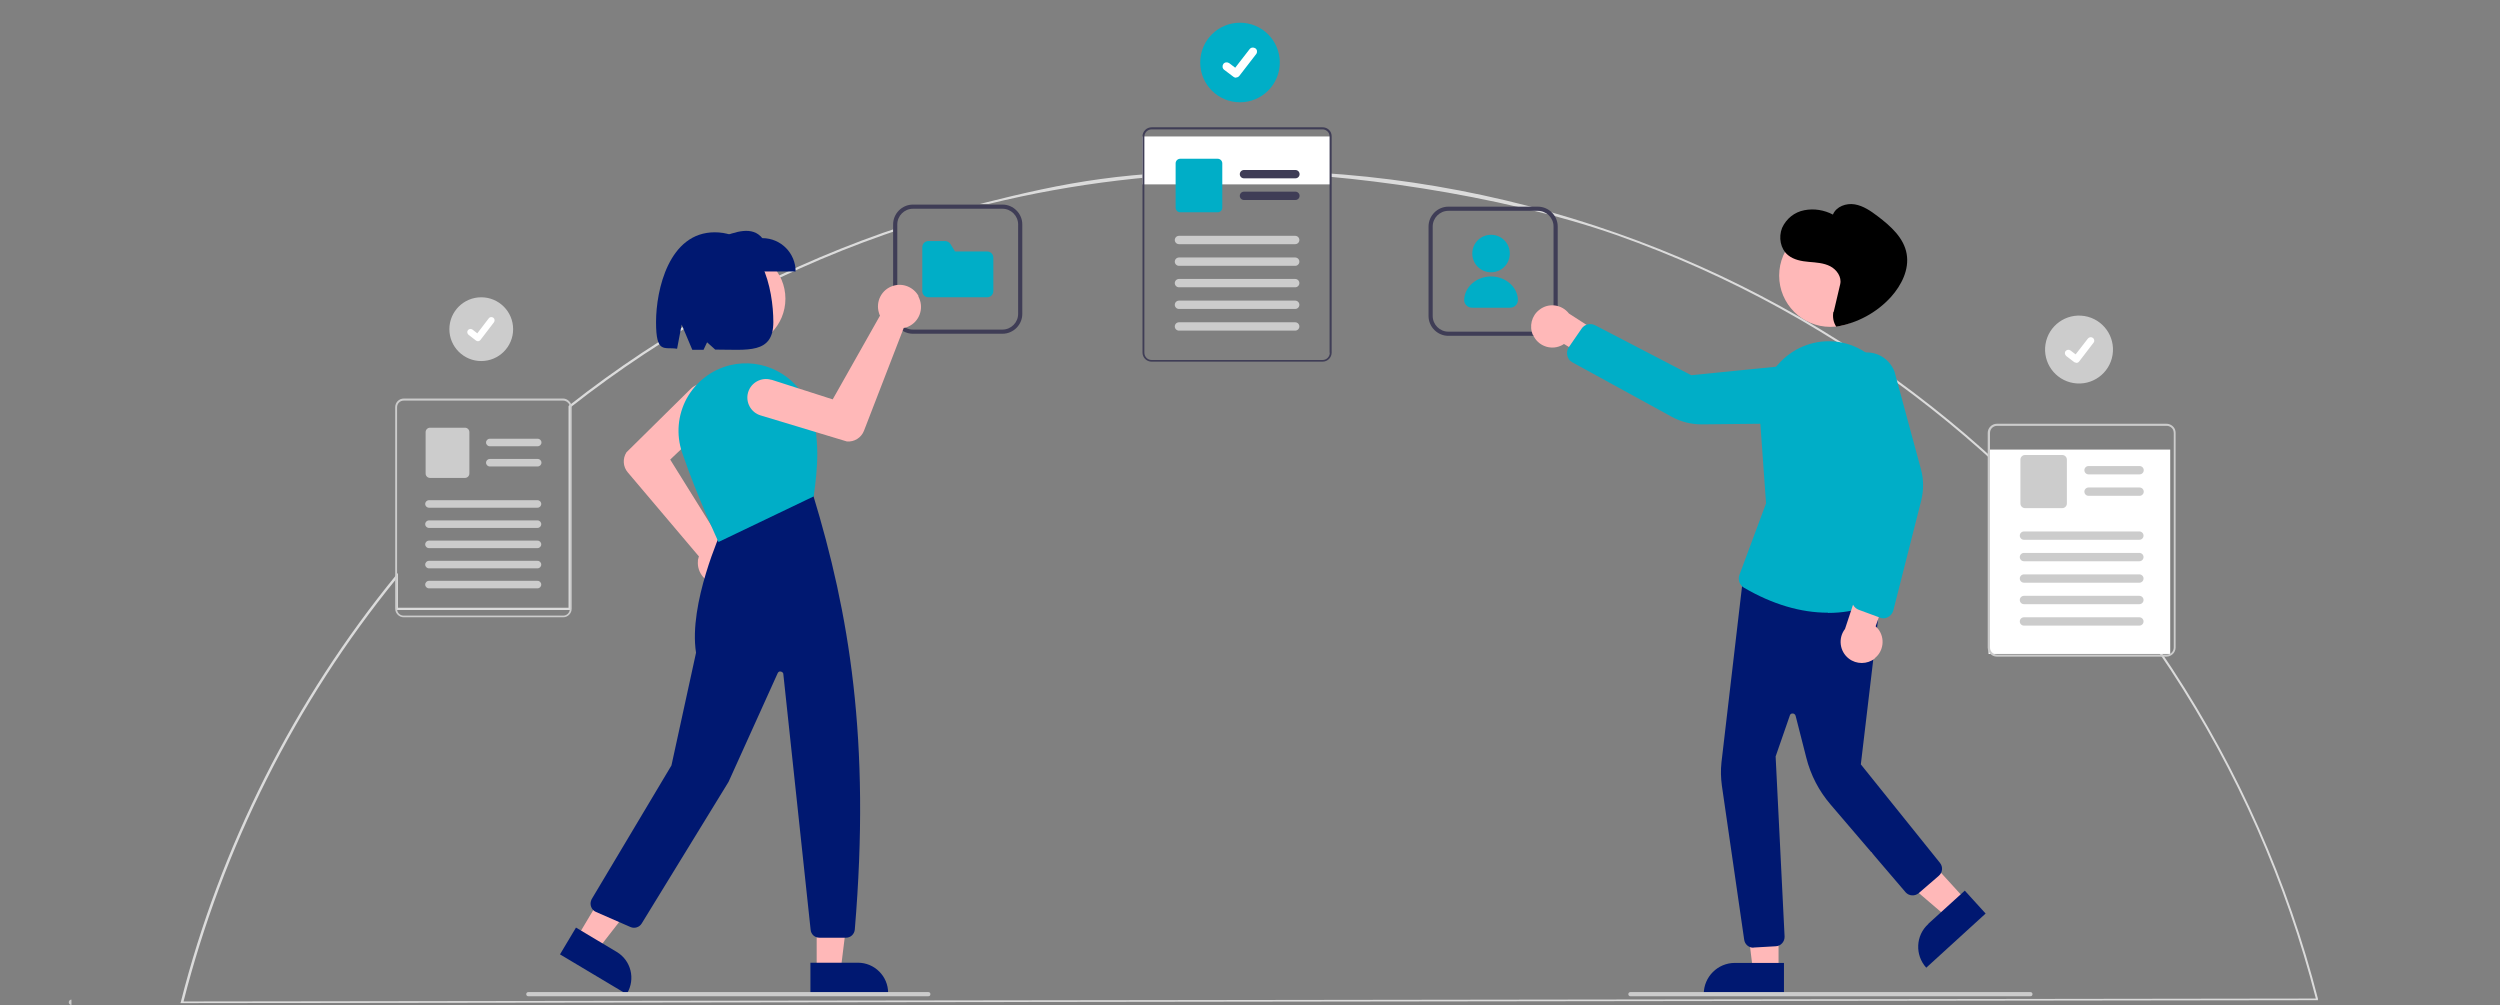 <?xml version="1.0" encoding="UTF-8"?>
<svg id="Layer_1" xmlns="http://www.w3.org/2000/svg" version="1.1" viewBox="0 0 1200 482.4">
  <rect x="0" y="0" width="1200" height="482.4" fill="#808080" stroke="none"/>
  <!-- Generator: Adobe Illustrator 29.3.1, SVG Export Plug-In . SVG Version: 2.1.0 Build 151)  -->
  <defs>
    <style>
      .st0, .st1 {
        fill: none;
      }

      .st2 {
        fill: #dbdbdb;
      }

      .st1 {
        stroke: #dbdbdb;
        stroke-miterlimit: 10;
      }

      .st3 {
        fill: #3f3d56;
      }

      .st4 {
        fill: #ccc;
      }

      .st5 {
        fill: #ffb8b8;
      }

      .st6 {
        fill: #001871;
      }

      .st7 {
        fill: #fff;
      }

      .st8 {
        fill: #00aec7;
      }

      .st9 {
        fill: #cacaca;
      }
    </style>
  </defs>
  <path class="st2" d="M1112.7,479.7c-14.4-56.4-38-109.8-70-158.7-31.5-48-70.4-90.4-115.6-126-45.6-35.9-96.4-63.9-151-83.1-56.4-19.9-115.7-30-176.1-30s-87.5,5.4-129.7,16h4.2c40.9-10,83-15,125.6-15s119.4,10.1,175.7,29.9c54.4,19.2,105.1,47.1,150.7,83,45.1,35.5,83.9,77.8,115.4,125.8,31.9,48.6,55.3,101.6,69.7,157.7l-1023.5,1.4c18.7-73.5,53.9-143.6,102-202.7v14.8h83.9v-97.4c45.5-35.7,96.1-63.6,150.4-82.7,1.5-.5,2.9-1,4.4-1.5v-1.1c-1.6.5-3.2,1.1-4.8,1.6-54.5,19.2-105.3,47.1-150.9,83l-.2.2v96.8h-81.9v-16.7l-.9,1.1c-48.8,59.7-84.5,130.5-103.3,204.8l-.2.6,1025.5-1.4h.6s-.2-.6-.2-.6Z"/>
  <rect class="st7" x="548.4" y="65.5" width="90.3" height="23"/>
  <rect class="st7" x="954.5" y="215.8" width="87.2" height="98.1"/>
  <path class="st1" d="M87.4,486.2"/>
  <path class="st9" d="M34.3,482.4c-.7,0-1.3-.6-1.3-1.3s.6-1.3,1.3-1.3"/>
  <line id="Rectangle_791" class="st0" x1="268" y1="475.5" x2="268" y2="472.4"/>
  <path class="st3" d="M481.2,160.2h-43c-5.2,0-9.5-4.3-9.5-9.5v-43c0-5.2,4.3-9.5,9.5-9.5h43c5.2,0,9.5,4.3,9.5,9.5v43c0,5.2-4.3,9.5-9.5,9.5ZM438.2,100.2c-4.1,0-7.5,3.4-7.5,7.5v43c0,4.1,3.4,7.5,7.5,7.5h43c4.1,0,7.5-3.4,7.5-7.5v-43c0-4.1-3.4-7.5-7.5-7.5h-43Z"/>
  <path class="st8" d="M473.7,142.7h-28c-1.7,0-3-1.3-3-3v-21c0-1.7,1.3-3,3-3h7.9c1,0,2,.5,2.6,1.4l2.2,3.6h15.4c1.7,0,3,1.3,3,3v16c0,1.7-1.3,3-3,3Z"/>
  <circle class="st5" cx="353.8" cy="143.4" r="23.2"/>
  <path class="st5" d="M345.4,280.5c-.3,0-.6,0-.9,0-5.7-.5-10-5.5-9.5-11.2,0-.4,0-.8.2-1.2,0-.3.2-.7.3-1l-34.2-40.4c-2.3-2.7-2.5-6.6-.6-9.6h0c0,0,30.8-30.4,30.8-30.4,3.5-3.5,9.1-3.4,12.6,0s3.4,9.1,0,12.6c0,0,0,0-.1.1l-22.3,21.2,24.4,39.2c.5,0,.9,0,1.4.2,5.6,1.1,9.3,6.6,8.1,12.2-1,4.8-5.2,8.3-10.2,8.3h0Z"/>
  <polygon class="st5" points="392 465.9 403.5 465.9 409 421.3 392 421.3 392 465.9"/>
  <path class="st6" d="M389,462.1h22.8s0,0,0,0c8,0,14.5,6.5,14.5,14.5h0v.5h-37.3s0-15,0-15Z"/>
  <polygon class="st5" points="277 449.9 286.9 455.8 314.5 420.3 299.8 411.6 277 449.9"/>
  <path class="st6" d="M276.4,445.2l19.6,11.7h0c6.9,4.1,9.1,13,5,19.9,0,0,0,0,0,0l-.2.4-32-19.1,7.7-12.9Z"/>
  <path class="st6" d="M406.3,450.1h-13c-2.2,0-4-1.6-4.2-3.8l-13.1-122.7c0-.8-.8-1.3-1.6-1.3-.5,0-.9.4-1.1.8l-23.6,52.2-41.7,68c-1.1,1.8-3.4,2.5-5.3,1.7l-16.7-7.3c-2.1-.9-3.1-3.5-2.2-5.6,0-.2.2-.3.2-.5l38.3-64.2,11.8-54.1c-3.7-23.5,12.2-58.3,12.3-58.7v-.2c0,0,43.7-17.1,43.7-17.1l.2.3c17.2,56.5,27.7,117.3,20,208.6-.2,2.2-2,3.9-4.2,3.9Z"/>
  <path class="st8" d="M344.9,260.2l-.2-.4c0-.2-9.8-20.7-17.3-42.6-2.9-8.6-2.1-17.9,2.2-25.9,4.4-8,11.9-13.8,20.8-16h0c15.7-3.8,31.9,4.6,37.9,19.6,5.9,14.8,4,30.7,2.3,43.2v.2s-.3.1-.3.1l-45.5,21.8Z"/>
  <path class="st6" d="M381.9,130.3h-36.8v-16c8.1-3.2,16-5.9,20.8,0,8.9,0,16,7.2,16,16h0Z"/>
  <path class="st6" d="M343.1,111.5c-22,0-28.2,27.6-28.2,43.1s3.9,11.8,10.1,12.8l2.2-11.6,5.1,12.1c1.7,0,3.6,0,5.4,0l1.7-3.6,3.9,3.5c15.4,0,27.9,2.3,27.9-13.2s-5.4-43.1-28.2-43.1Z"/>
  <path class="st5" d="M440.8,142.3c.1.3.3.5.4.8,2.3,5.2,0,11.4-5.3,13.7-.4.2-.7.3-1.1.4-.3.1-.7.2-1,.2l-19.1,49.4c-1.3,3.3-4.6,5.4-8.2,5.1h0s-41.4-12.5-41.4-12.5c-4.7-1.4-7.4-6.4-6-11.1,1.4-4.7,6.4-7.4,11.1-6,0,0,.1,0,.2,0l29.3,9.4,22.7-40.2c-.2-.4-.4-.8-.5-1.3-1.7-5.5,1.3-11.3,6.8-13,4.7-1.5,9.8.6,12.2,4.9h0Z"/>
  <path class="st3" d="M738.2,161.2h-43c-5.2,0-9.5-4.3-9.5-9.5v-43c0-5.2,4.3-9.5,9.5-9.5h43c5.2,0,9.5,4.3,9.5,9.5v43c0,5.2-4.3,9.5-9.5,9.5ZM695.2,101.2c-4.1,0-7.5,3.4-7.5,7.5v43c0,4.1,3.4,7.5,7.5,7.5h43c4.1,0,7.5-3.4,7.5-7.5v-43c0-4.1-3.4-7.5-7.5-7.5h-43Z"/>
  <path class="st8" d="M715.7,130.7c-5,0-9-4-9-9s4-9,9-9,9,4,9,9c0,5-4,9-9,9Z"/>
  <path class="st8" d="M724.7,147.7h-18c-2,.1-3.8-1.5-3.9-3.5,0-6.3,5.8-11.5,12.9-11.5s12.9,5.2,12.9,11.5c-.1,2-1.9,3.6-3.9,3.5Z"/>
  <polygon class="st5" points="853.7 465.7 841.4 465.7 835.6 418.4 853.7 418.4 853.7 465.7"/>
  <path class="st6" d="M832.7,462.2h23.6v14.9h-38.5c0-8.2,6.7-14.9,14.9-14.9Z"/>
  <polygon class="st5" points="943.4 431.8 934.4 440.1 898.2 409.1 911.6 396.9 943.4 431.8"/>
  <path class="st6" d="M925.6,443.4l17.5-15.9h0l10,11h0l-28.5,26h0c-5.5-6.1-5.1-15.5,1-21Z"/>
  <path class="st6" d="M841.6,454.9c-2.2,0-4.1-1.6-4.4-3.9l-10.7-73.9c-.5-3.7-.6-7.4-.2-11.1l10.4-89,66.5,5.6-10,84.3,38,47.3c1.5,1.9,1.3,4.6-.6,6.2l-9.6,8.3c-1.9,1.6-4.7,1.4-6.3-.4,0,0,0,0,0,0l-36-42.1c-5.6-6.5-9.6-14.2-11.7-22.6l-5.1-20c-.2-.8-1-1.3-1.8-1.1-.5.1-.9.5-1,1l-6.8,19.6,4.3,86.4c.1,2.5-1.8,4.6-4.2,4.7l-10.4.6c0,0-.2,0-.3,0Z"/>
  <circle class="st5" cx="878.6" cy="132.3" r="24.6"/>
  <path class="st5" d="M735.9,160.8c2.2,5.1,8.2,7.4,13.2,5.2.5-.2,1.1-.5,1.6-.9l32.2,19.5-2.5-16.5-27.3-17.6c-3.4-4.4-9.8-5.3-14.2-1.8-3.7,2.8-5,7.9-3.1,12.1Z"/>
  <path class="st8" d="M877.4,294.1h0c-13,0-26.6-4-40.3-12-2.1-1.2-3-3.8-2.2-6.1l12.8-34.4-2.9-40.5c-1-13.8,5.9-26.9,17.5-33.3,8.5-4.7,18.6-5.3,27.6-1.6,9.6,4,16.8,12.3,19.6,22.3l4.1,14.3c5,17.4,4.4,36-1.6,53.1l-11.9,33.3-.3.2c0,0-8.2,4.8-22.3,4.8Z"/>
  <path class="st8" d="M753,172.3c-1.1-1.7-1.1-3.9,0-5.6l6.2-9c1.4-2.1,4.2-2.7,6.4-1.6l46.2,24,50.9-5.1c6.6-.6,12.8,3.4,14.9,9.7,2.4,7.4-1.6,15.4-9.1,17.8-1.4.4-2.8.7-4.2.7l-47.5.5c-5,0-9.9-1.2-14.3-3.6l-47.8-26.2c-.7-.4-1.3-.9-1.8-1.6Z"/>
  <path class="st5" d="M899.8,316c4.4-3.4,5.1-9.8,1.7-14.1-.4-.5-.8-.9-1.2-1.3l12-33-16.5,3.5-10.2,30.8c-3.4,4.4-2.6,10.8,1.8,14.2,3.7,2.9,8.9,2.8,12.5,0Z"/>
  <path class="st8" d="M904.2,296.8c-.6,0-1.2-.1-1.7-.3l-10.3-3.8c-2.4-.9-3.7-3.4-3.2-5.8l11.6-50.7-17.7-48c-2.3-6.2,0-13.2,5.6-16.8,6.6-4.2,15.3-2.3,19.5,4.3.8,1.2,1.4,2.5,1.7,3.9l12.4,45.8c1.3,4.8,1.3,9.9.1,14.8l-13.4,52.8c-.6,2.2-2.6,3.8-4.8,3.8h0Z"/>
  <path d="M880.2,149.6c1.2-5.2,1.9-8.1,3.1-13.2.8-3.5-1.7-7-4.8-8.6s-6.8-1.8-10.3-2.1-7.2-1-9.9-3.2c-3.7-3-4.7-8.6-2.9-13.1,2-4.4,5.9-7.6,10.7-8.5,4.7-.9,9.5-.1,13.7,2.1,1.6-3.9,6.4-5.6,10.5-4.9s7.7,3.2,11,5.7c6.2,4.7,12.6,10.4,13.9,18.1,1.3,7.5-2.5,15-7.5,20.6-6.9,7.6-16.2,12.6-26.3,14.3-1.4-2.1-1.8-4.6-1.4-7Z"/>
  <path class="st4" d="M974.6,478.2h-192c-.6,0-1-.4-1-1s.4-1,1-1h192c.6,0,1,.4,1,1s-.4,1-1,1Z"/>
  <path class="st4" d="M445.6,478.2h-192c-.6,0-1-.4-1-1s.4-1,1-1h192c.6,0,1,.4,1,1s-.4,1-1,1Z"/>
  <path id="f152a38b-6c6f-456c-96ce-4c801960ccf2-1245" class="st3" d="M638.9,63.8c-.7-1.7-2.3-2.7-4.1-2.7h-82c-2.5,0-4.4,2-4.4,4.4v103.7c0,2.5,2,4.4,4.4,4.4h82c2.5,0,4.4-2,4.4-4.4v-103.7c0-.6-.1-1.2-.3-1.7h0ZM638.3,169.3c0,1.9-1.5,3.5-3.5,3.5h-82c-1.9,0-3.5-1.5-3.5-3.5v-103.7c0-1.9,1.5-3.5,3.5-3.5h82c1.4,0,2.7.9,3.2,2.2,0,.1,0,.3.1.4,0,.3.1.6.1.9v103.7Z"/>
  <path id="fabca9b7-6499-499c-b0ba-e512eedfa0e6-1246" class="st3" d="M621.8,85.6h-24.7c-1.1,0-2-.9-2-2s.9-2,2-2h24.7c1.1,0,2,.9,2,2s-.9,2-2,2h0Z"/>
  <path id="b1b2178d-f6c7-4a19-857a-cc93cc70df69-1247" class="st3" d="M621.8,96h-24.7c-1.1,0-2-.9-2-2s.9-2,2-2h24.7c1.1,0,2,.9,2,2s-.9,2-2,2h0Z"/>
  <path id="bd84b5e9-e9c5-4886-bcfd-3c769a5bd20c-1248" class="st8" d="M584.5,101.9h-18c-1.2,0-2.2-1-2.2-2.2v-21.3c0-1.2,1-2.2,2.2-2.2h18c1.2,0,2.2,1,2.2,2.2v21.3c0,1.2-1,2.2-2.2,2.2Z"/>
  <path id="ad20b6ae-6256-4ad3-9ba5-bff6ef303c78-1249" class="st4" d="M621.7,117.2h-55.8c-1.1,0-2-.9-2-2s.9-2,2-2h55.8c1.1,0,2,.9,2,2s-.9,2-2,2Z"/>
  <path id="f5b31b5a-d389-4394-a0c3-430493f21651-1250" class="st4" d="M621.7,127.6h-55.8c-1.1,0-2-.9-2-2,0-1.1.9-2,2-2h55.8c1.1,0,2,.9,2,2,0,1.1-.9,2-2,2h0Z"/>
  <path id="e6b00d4f-f233-434b-82e7-f520ed55a592-1251" class="st4" d="M621.7,137.9h-55.8c-1.1,0-2-.9-2-2,0-1.1.9-2,2-2h55.8c1.1,0,2,.9,2,2,0,1.1-.9,2-2,2h0Z"/>
  <path id="f83e6214-6629-4e95-ad35-3c9b0c78a3d6-1252" class="st4" d="M621.7,148.3h-55.8c-1.1,0-2-.9-2-2,0-1.1.9-2,2-2h55.8c1.1,0,2,.9,2,2,0,1.1-.9,2-2,2h0Z"/>
  <path id="b83f14e7-a754-4235-a578-aebf681d4a1c-1253" class="st4" d="M621.7,158.7h-55.8c-1.1,0-2-.9-2-2,0-1.1.9-2,2-2h55.8c1.1,0,2,.9,2,2,0,1.1-.9,2-2,2h0Z"/>
  <circle id="af1d3ae0-b86a-44f8-8168-f2f371efc620" class="st8" cx="595.2" cy="30" r="19.1"/>
  <path id="b4906b3b-71df-4c7e-84d8-52e6769e6d26-1255" class="st7" d="M593.3,37.3c-.4,0-.8-.1-1.2-.4h0s-4.5-3.4-4.5-3.4c-.9-.7-1-1.9-.4-2.8.7-.9,1.9-1,2.8-.4,0,0,0,0,0,0l2.9,2.2,6.9-8.9c.7-.9,1.9-1,2.8-.4h0s0,0,0,0h0c.9.6,1,1.9.4,2.7l-8.1,10.5c-.4.5-1,.8-1.6.8h0Z"/>
  <circle id="eb67bc87-0ab3-400d-9346-8836e9b135a0" class="st4" cx="231" cy="158" r="15.3"/>
  <path id="a587243e-22a7-4e92-b127-7238b8715868-1256" class="st7" d="M229.5,163.8c-.3,0-.7-.1-1-.3h0s-3.6-2.8-3.6-2.8c-.7-.6-.8-1.6-.3-2.2.5-.7,1.5-.8,2.2-.3l2.3,1.8,5.5-7.2c.5-.7,1.5-.8,2.2-.3h0s0,0,0,0h0c.7.5.8,1.5.3,2.2l-6.5,8.5c-.3.4-.8.6-1.3.6h0Z"/>
  <path id="b24c2fd4-5735-4a8b-b246-c12b52e11f5f-1257" class="st4" d="M274.1,193.9c-.7-1.5-2.2-2.6-3.8-2.6h-76.5c-2.3,0-4.1,1.9-4.1,4.1v96.8c0,2.3,1.9,4.1,4.1,4.1h76.5c2.3,0,4.1-1.9,4.1-4.1v-96.8c0-.5-.1-1.1-.3-1.6ZM273.5,292.3c0,1.8-1.4,3.2-3.2,3.2h-76.5c-1.8,0-3.2-1.4-3.2-3.2h0v-96.8c0-1.8,1.4-3.2,3.2-3.2h76.5c1.3,0,2.5.8,3,2,0,.1,0,.2.1.4,0,.3.1.6.1.8v96.8Z"/>
  <path id="f030a160-4767-48dc-a1cd-6e8d6a87c559-1258" class="st4" d="M258.1,214.2h-23c-1,0-1.8-.8-1.8-1.8s.8-1.8,1.8-1.8h23c1,0,1.8.8,1.8,1.8,0,1-.8,1.8-1.8,1.8h0Z"/>
  <path id="f0576b91-fb67-46c0-9bc8-b0d78fa4e393-1259" class="st4" d="M258.1,223.9h-23c-1,0-1.8-.8-1.8-1.8,0-1,.8-1.8,1.8-1.8h23c1,0,1.8.8,1.8,1.8,0,1-.8,1.8-1.8,1.8h0Z"/>
  <path id="bb47cdff-cafb-4bb6-bfa7-d7f244c106f8-1260" class="st4" d="M223.2,229.4h-16.8c-1.1,0-2.1-.9-2.1-2.1v-19.9c0-1.1.9-2.1,2.1-2.1h16.8c1.1,0,2.1.9,2.1,2.1v19.9c0,1.1-.9,2.1-2.1,2.1Z"/>
  <path id="b9c4730d-541e-403a-bfc4-7f597a133cff-1261" class="st4" d="M258,243.7h-52.1c-1,0-1.8-.8-1.8-1.8,0-1,.8-1.8,1.8-1.8h52.1c1,0,1.8.8,1.8,1.8s-.8,1.8-1.8,1.8Z"/>
  <path id="b0b4ad5b-1090-4149-ad9f-38443074182d-1262" class="st4" d="M258,253.4h-52.1c-1,0-1.8-.8-1.8-1.8,0-1,.8-1.8,1.8-1.8h52.1c1,0,1.8.8,1.8,1.8,0,1-.8,1.8-1.8,1.8Z"/>
  <path id="a36ae105-a865-43f2-a38b-4a3728e49bb5-1263" class="st4" d="M258,263.1h-52.1c-1,0-1.8-.8-1.8-1.8s.8-1.8,1.8-1.8h52.1c1,0,1.8.8,1.8,1.8s-.8,1.8-1.8,1.8Z"/>
  <path id="bd69ee89-5535-4e79-aba4-c83b03de0083-1264" class="st4" d="M258,272.8h-52.1c-1,0-1.8-.8-1.8-1.8,0-1,.8-1.8,1.8-1.8h52.1c1,0,1.8.8,1.8,1.8s-.8,1.8-1.8,1.8Z"/>
  <path id="a075ca9b-1e14-49c6-b2ff-3fb4066a82fb-1265" class="st4" d="M258,282.4h-52.1c-1,0-1.8-.8-1.8-1.8s.8-1.8,1.8-1.8h52.1c1,0,1.8.8,1.8,1.8s-.8,1.8-1.8,1.8Z"/>
  <circle id="b1c5fac5-a790-403a-b8d0-31ae0bc4b4ba" class="st4" cx="998.2" cy="167.9" r="16.3" transform="translate(672.6 1126.3) rotate(-80.8)"/>
  <path id="a5ae1e6c-de0b-426c-a811-1990f7b7ccda-1267" class="st7" d="M996.6,174.1c-.4,0-.7-.1-1-.3h0s-3.8-2.9-3.8-2.9c-.7-.6-.9-1.7-.3-2.4.6-.7,1.6-.8,2.3-.3l2.5,1.9,5.9-7.6c.6-.7,1.6-.9,2.4-.3h0s0,0,0,0h0c.7.5.9,1.6.3,2.3l-6.9,9c-.3.4-.8.7-1.4.7h0Z"/>
  <path id="e481f25f-f0ef-423d-9e4a-b2d79b6febf5-1268" class="st4" d="M1044,206.1c-.7-1.6-2.3-2.7-4.1-2.7h-81.4c-2.4,0-4.4,2-4.4,4.4v103c0,2.4,2,4.4,4.4,4.4h81.4c2.4,0,4.4-2,4.4-4.4v-103c0-.6-.1-1.2-.3-1.7ZM1043.4,310.8c0,1.9-1.5,3.4-3.4,3.4h-81.4c-1.9,0-3.4-1.5-3.4-3.4h0v-103c0-1.9,1.5-3.4,3.4-3.4h81.4c1.4,0,2.7.9,3.2,2.2,0,.1,0,.3.1.4,0,.3.1.6.1.9v103Z"/>
  <path id="a5b052e7-0a6d-48d5-ba9e-291ff1ca3bfd-1269" class="st4" d="M1027,227.7h-24.5c-1.1,0-2-.9-2-2s.9-2,2-2h24.5c1.1,0,2,.9,2,2,0,1.1-.9,2-2,2h0Z"/>
  <path id="bd247f09-cb3d-4df5-9c12-787ea9e72b07-1270" class="st4" d="M1027,238h-24.5c-1.1,0-2-.9-2-2,0-1.1.9-2,2-2h24.5c1.1,0,2,.9,2,2,0,1.1-.9,2-2,2h0Z"/>
  <path id="b3d7a89f-9ffc-4079-aa15-40ad611f9a98-1271" class="st4" d="M989.9,243.9h-17.9c-1.2,0-2.2-1-2.2-2.2v-21.1c0-1.2,1-2.2,2.2-2.2h17.9c1.2,0,2.2,1,2.2,2.2v21.1c0,1.2-1,2.2-2.2,2.2Z"/>
  <path id="e1bf4aca-fc8d-43da-a727-289201e2eac7-1272" class="st4" d="M1026.9,259.1h-55.4c-1.1,0-2-.9-2-2,0-1.1.9-2,2-2h55.4c1.1,0,2,.9,2,2,0,1.1-.9,2-2,2Z"/>
  <path id="b286f981-abb8-47cd-9209-f09770ef33ad-1273" class="st4" d="M1026.9,269.4h-55.4c-1.1,0-2-.9-2-2s.9-2,2-2h55.4c1.1,0,2,.9,2,2s-.9,2-2,2Z"/>
  <path id="ad15bc08-a918-4115-a327-9a31c97a6753-1274" class="st4" d="M1026.9,279.7h-55.4c-1.1,0-2-.9-2-2s.9-2,2-2h55.4c1.1,0,2,.9,2,2s-.9,2-2,2Z"/>
  <path id="a508ff04-1989-4f94-915f-90cf16933556-1275" class="st4" d="M1026.9,290h-55.4c-1.1,0-2-.9-2-2,0-1.1.9-2,2-2h55.4c1.1,0,2,.9,2,2,0,1.1-.9,2-2,2Z"/>
  <path id="e65b0501-2d31-4d85-b27f-ea92835ed026-1276" class="st4" d="M1026.9,300.3h-55.4c-1.1,0-2-.9-2-2s.9-2,2-2h55.4c1.1,0,2,.9,2,2s-.9,2-2,2Z"/>
</svg>